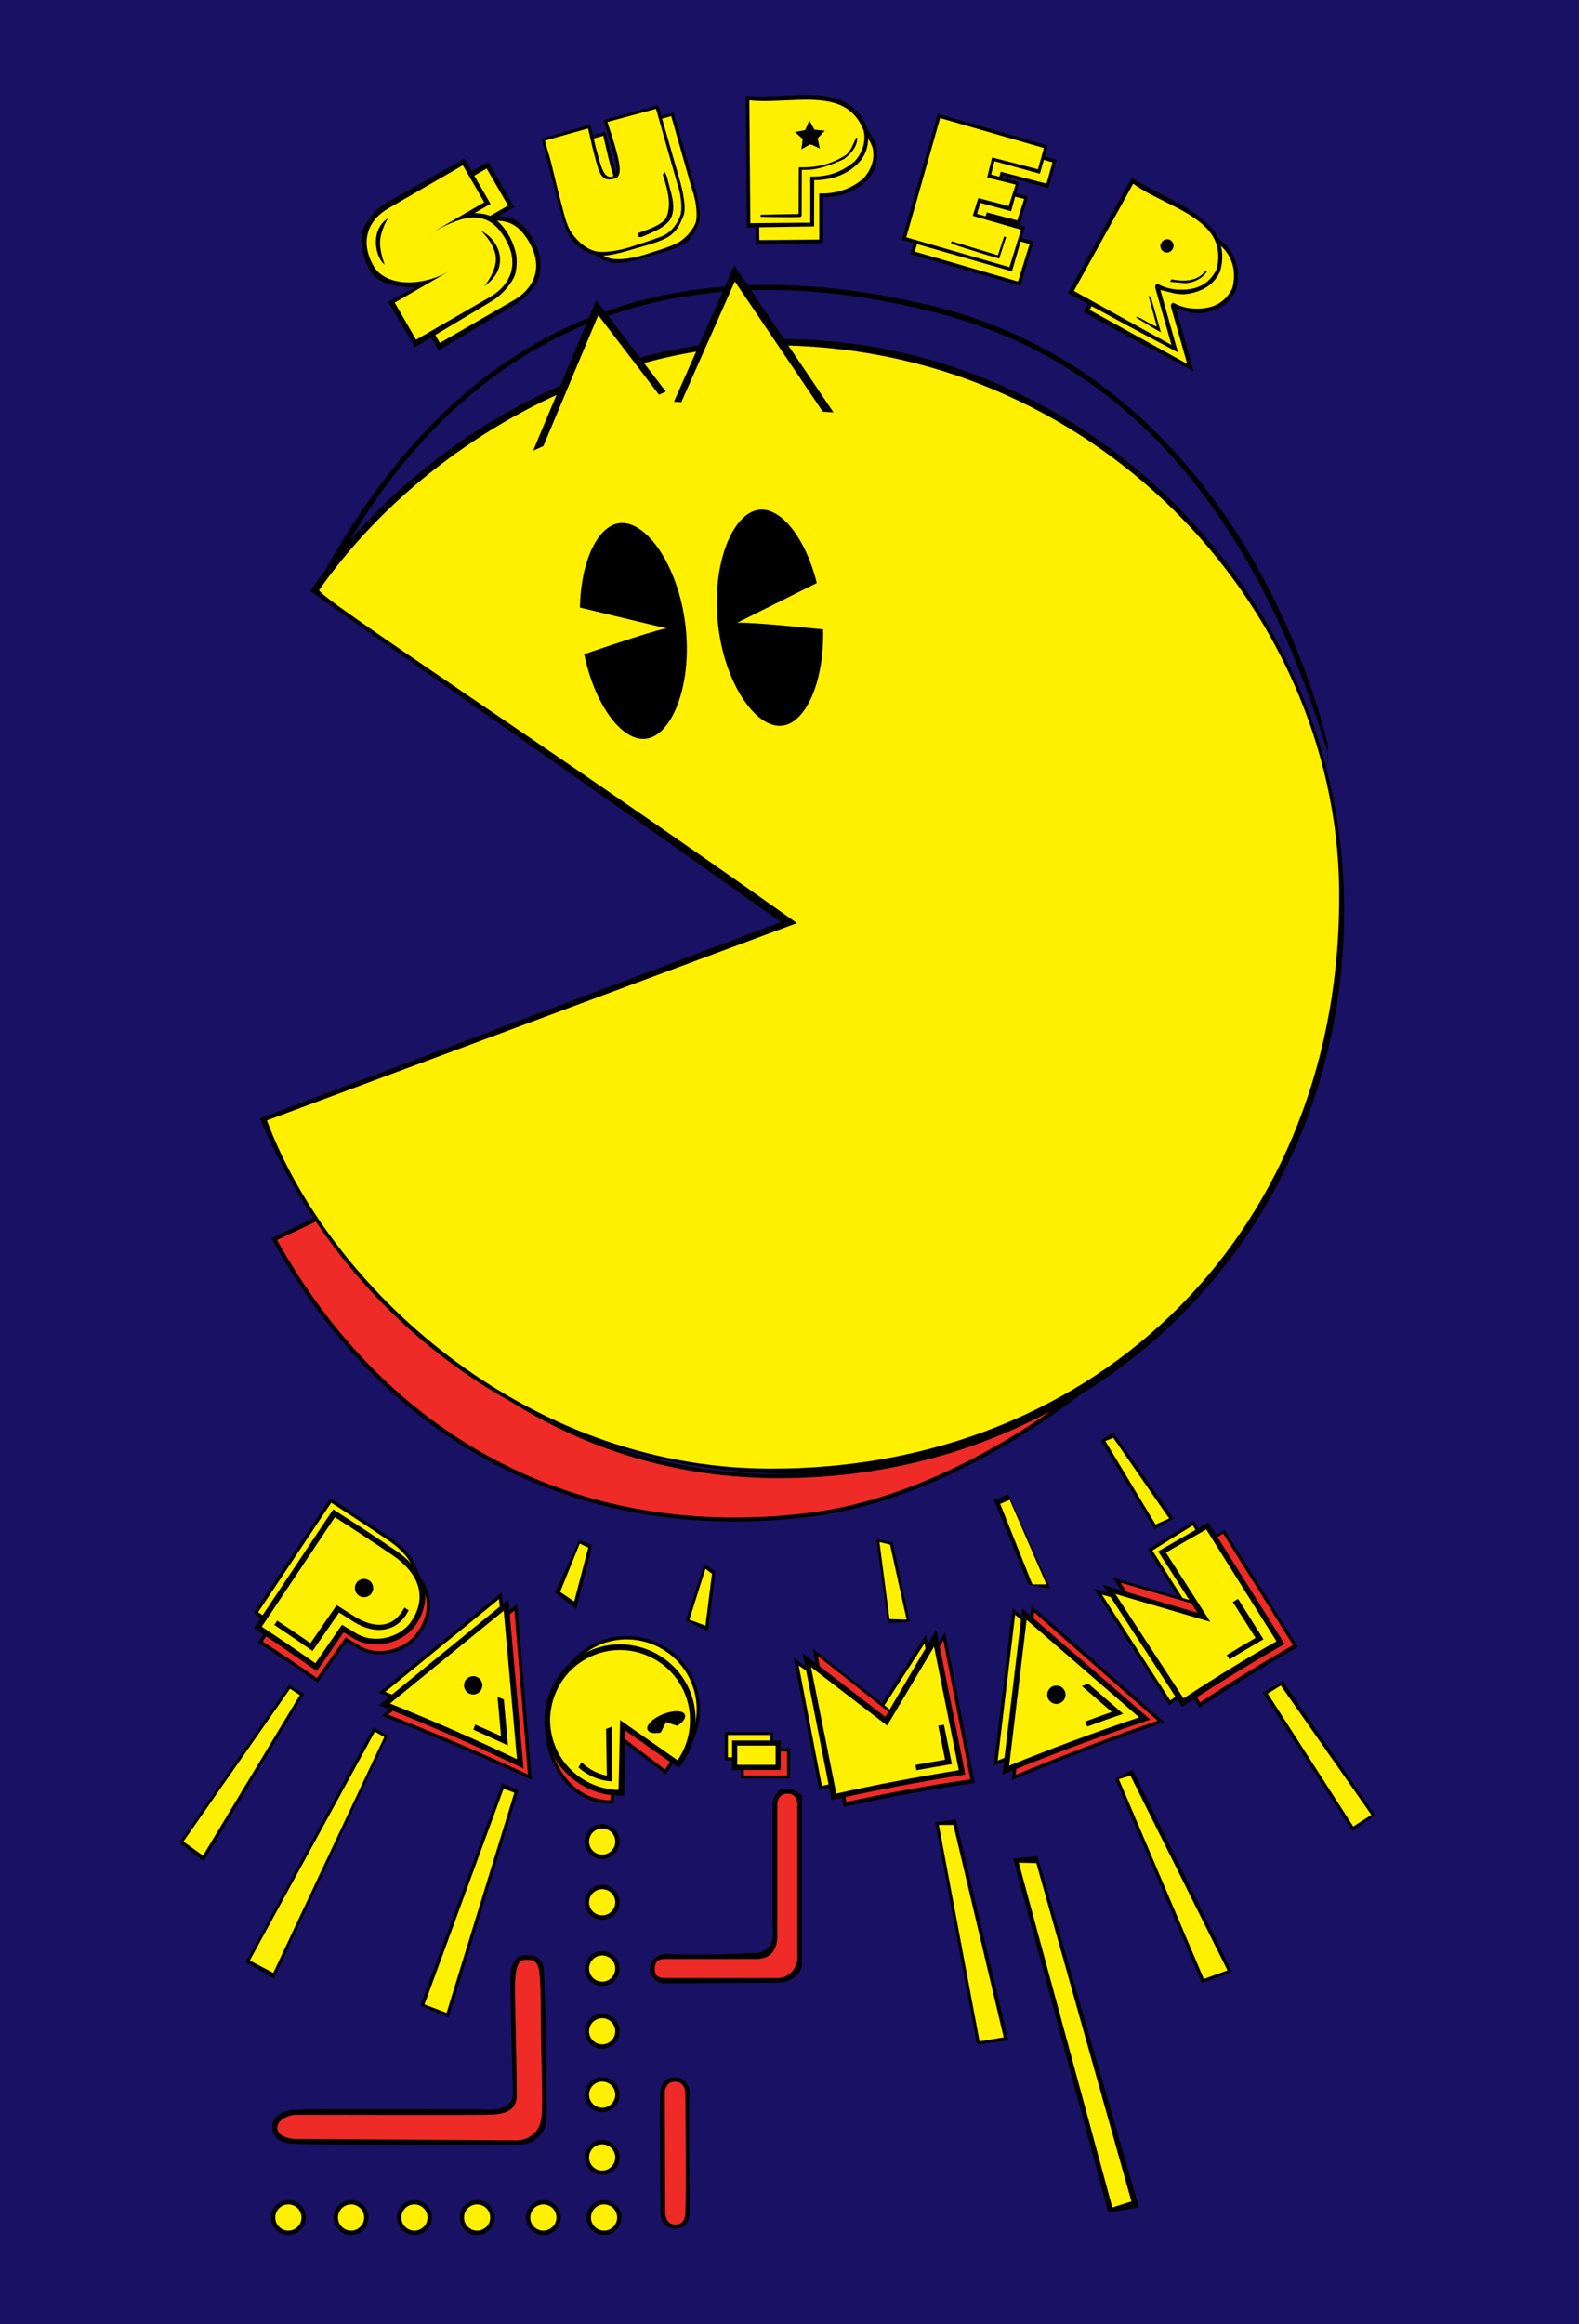 <?xml version="1.0" encoding="UTF-8" standalone="no"?>
<!-- Created with Inkscape (http://www.inkscape.org/) -->

<svg
   width="138.449mm"
   height="203.641mm"
   viewBox="0 0 138.449 203.641"
   version="1.1"
   id="svg31826"
   inkscape:version="1.1.1 (3bf5ae0d25, 2021-09-20)"
   sodipodi:docname="super-pacman-side-art-right-svg.svg"
   xmlns:inkscape="http://www.inkscape.org/namespaces/inkscape"
   xmlns:sodipodi="http://sodipodi.sourceforge.net/DTD/sodipodi-0.dtd"
   xmlns="http://www.w3.org/2000/svg"
   xmlns:svg="http://www.w3.org/2000/svg">
  <sodipodi:namedview
     id="namedview31828"
     pagecolor="#ffffff"
     bordercolor="#666666"
     borderopacity="1.0"
     inkscape:pageshadow="2"
     inkscape:pageopacity="0.0"
     inkscape:pagecheckerboard="0"
     inkscape:document-units="mm"
     showgrid="false"
     fit-margin-top="0"
     fit-margin-left="0"
     fit-margin-right="0"
     fit-margin-bottom="0"
     inkscape:zoom="1.4467453"
     inkscape:cx="207.70761"
     inkscape:cy="387.42134"
     inkscape:window-width="1920"
     inkscape:window-height="1001"
     inkscape:window-x="-9"
     inkscape:window-y="-9"
     inkscape:window-maximized="1"
     inkscape:current-layer="layer1" />
  <defs
     id="defs31823" />
  <g
     inkscape:label="Layer 1"
     inkscape:groupmode="layer"
     id="layer1"
     transform="translate(-40.139,-34.975)">
    <rect
       style="fill:#191163;fill-opacity:1;stroke-width:0.573;stroke-linejoin:round"
       id="rect28017"
       width="138.449"
       height="203.641"
       x="40.139"
       y="34.975" />
    <path
       style="fill:#ee2b26;fill-opacity:1;fill-rule:evenodd;stroke:none;stroke-width:0.353"
       d="m 68.833,141.344 -4.645,2.205 c 9.489,17.165 26.2,26.702 46.861,24.165 8.376,-1.028 17.078,-5.471 24.565,-11.337 -7.82,5.169 -17.106,7.942 -27.182,7.942 -17.351,0 -30.755,-9.467 -39.599,-22.975"
       id="path32784" />
    <path
       style="fill:none;fill-opacity:1;fill-rule:evenodd;stroke:#000000;stroke-width:0.353;stroke-opacity:1"
       d="m 68.833,141.344 -4.645,2.205 c 9.489,17.165 26.2,26.702 46.861,24.165 8.376,-1.028 17.078,-5.471 24.565,-11.337 -7.82,5.169 -17.106,7.942 -27.182,7.942 -17.351,0 -30.755,-9.467 -39.599,-22.975"
       id="path60002" />
    <path
       style="fill:#000000;fill-opacity:1;fill-rule:evenodd;stroke:none;stroke-width:0.353"
       d="m 156.41,102.627 0.176,-1.587 C 149.796,78.55 137.861,66.404 122.367,62.41 91.235,54.385 76.242,71.847 69.274,85.076 l -0.558,-0.265 c 10.583,-18.814 26.799,-29.257 52.857,-23.107 28.399,6.703 35.013,38.673 35.013,38.673 l -0.176,2.249"
       id="path32782" />
    <path
       style="fill:#000000;fill-opacity:1;fill-rule:evenodd;stroke:none;stroke-width:0.353"
       d="m 117.048,48.484 c -0.003,-0.31 -0.044,-0.616 -0.124,-0.919 -0.475,-1.105 -1.215,-1.871 -2.221,-2.297 -0.787,-0.333 -1.844,-0.496 -3.172,-0.485 -0.404,0.004 -1.018,0.028 -1.845,0.072 -0.827,0.043 -1.441,0.068 -1.845,0.07 -0.575,0.004 -1.083,-0.014 -1.527,-0.054 l 0.098,11.52 5.891,-0.094 0.012,-4.05 c 1.57,-0.014 2.835,-0.489 3.798,-1.428 0.631,-0.619 0.944,-1.397 0.936,-2.336 z m -5.009,0.616 c -0.407,-0.028 -0.637,-0.157 -0.693,-0.39 -0.008,-0.055 -0.012,-0.105 -0.014,-0.152 -0.001,-0.241 0.114,-0.429 0.347,-0.564 0.054,-0.023 0.116,-0.036 0.186,-0.037 0.149,0 0.287,0.043 0.416,0.131 0.13,0.088 0.203,0.207 0.219,0.354 0.003,0.335 -0.15,0.554 -0.462,0.657"
       id="path32790" />
    <path
       style="fill:#fff000;fill-opacity:1;fill-rule:evenodd;stroke:none;stroke-width:0.353"
       d="m 116.717,48.488 c -0.003,-0.201 -0.028,-0.4 -0.074,-0.593 -0.405,-1.068 -1.09,-1.811 -2.056,-2.23 -0.747,-0.32 -1.768,-0.474 -3.063,-0.463 -0.38,0.003 -0.954,0.022 -1.721,0.058 -0.768,0.036 -1.338,0.057 -1.71,0.059 -0.558,0.004 -1.047,-0.021 -1.466,-0.076 l 0.091,10.769 5.252,-0.045 0.001,-4.04 c 1.51,0.05 2.813,-0.4 3.904,-1.348 0.568,-0.657 0.849,-1.355 0.843,-2.092 z m -4.678,0.612 c -0.407,-0.028 -0.637,-0.157 -0.693,-0.39 -0.008,-0.055 -0.012,-0.105 -0.014,-0.152 -0.001,-0.241 0.114,-0.429 0.347,-0.564 0.054,-0.023 0.116,-0.036 0.186,-0.037 0.149,0 0.287,0.043 0.416,0.131 0.13,0.088 0.203,0.207 0.219,0.354 0.003,0.335 -0.15,0.554 -0.462,0.657"
       id="path32792" />
    <path
       style="fill:#211e1e;fill-opacity:1;fill-rule:evenodd;stroke:none;stroke-width:0.353"
       d="m 112.335,48.057 c -0.138,-0.095 -0.287,-0.142 -0.446,-0.141 -0.074,0 -0.142,0.014 -0.198,0.039 -0.249,0.145 -0.373,0.346 -0.372,0.604 0.001,0.051 0.006,0.105 0.014,0.163 0.061,0.249 0.309,0.389 0.743,0.418 0.333,-0.11 0.499,-0.346 0.496,-0.703 -0.018,-0.158 -0.098,-0.285 -0.236,-0.379 z m -0.305,0.96 c -0.35,-0.023 -0.55,-0.136 -0.598,-0.338 -0.008,-0.047 -0.011,-0.09 -0.011,-0.131 -0.003,-0.208 0.098,-0.369 0.299,-0.486 0.045,-0.019 0.099,-0.03 0.161,-0.032 0.128,0 0.247,0.037 0.36,0.113 0.11,0.077 0.174,0.179 0.189,0.306 0.003,0.289 -0.131,0.478 -0.4,0.568"
       id="path32794" />
    <path
       style="fill:#000000;fill-opacity:1;fill-rule:evenodd;stroke:none;stroke-width:0.353"
       d="m 116.264,47.001 c -0.003,-0.31 -0.044,-0.616 -0.124,-0.918 -0.474,-1.105 -1.215,-1.871 -2.22,-2.297 -0.788,-0.335 -1.845,-0.496 -3.172,-0.485 -0.404,0.003 -1.02,0.026 -1.845,0.07 -0.827,0.044 -1.443,0.068 -1.845,0.07 -0.576,0.006 -1.085,-0.012 -1.527,-0.054 l 0.097,11.52 5.892,-0.094 0.012,-4.05 c 1.568,-0.012 2.835,-0.489 3.798,-1.428 0.631,-0.619 0.943,-1.397 0.934,-2.336 z m -5.009,0.616 c -0.405,-0.026 -0.637,-0.157 -0.693,-0.39 -0.008,-0.054 -0.012,-0.105 -0.012,-0.152 -0.003,-0.241 0.113,-0.429 0.346,-0.564 0.054,-0.023 0.116,-0.036 0.186,-0.036 0.149,-0.001 0.288,0.041 0.418,0.131 0.128,0.088 0.203,0.205 0.219,0.353 0.003,0.335 -0.152,0.554 -0.463,0.657"
       id="path32796" />
    <path
       style="fill:#fff000;fill-opacity:1;fill-rule:evenodd;stroke:none;stroke-width:0.353"
       d="m 115.933,47.007 c -10e-4,-0.203 -0.026,-0.4 -0.074,-0.594 -0.405,-1.067 -1.09,-1.811 -2.055,-2.23 -0.748,-0.32 -1.768,-0.474 -3.065,-0.463 -0.379,0.003 -0.954,0.023 -1.721,0.059 -0.768,0.036 -1.337,0.055 -1.709,0.058 -0.559,0.004 -1.047,-0.021 -1.468,-0.076 l 0.091,10.769 5.252,-0.044 10e-4,-4.04 c 1.512,0.05 2.813,-0.401 3.905,-1.349 0.568,-0.656 0.847,-1.353 0.842,-2.09 z m -4.678,0.61 c -0.405,-0.026 -0.637,-0.157 -0.693,-0.39 -0.008,-0.054 -0.012,-0.105 -0.012,-0.152 -0.003,-0.241 0.113,-0.429 0.346,-0.564 0.054,-0.023 0.116,-0.036 0.186,-0.036 0.149,-0.001 0.288,0.041 0.418,0.131 0.128,0.088 0.203,0.205 0.219,0.353 0.003,0.335 -0.152,0.554 -0.463,0.657"
       id="path32798" />
    <path
       style="fill:#211e1e;fill-opacity:1;fill-rule:evenodd;stroke:none;stroke-width:0.353"
       d="m 111.551,46.574 c -0.138,-0.095 -0.287,-0.141 -0.445,-0.141 -0.076,0.001 -0.142,0.014 -0.2,0.04 -0.249,0.143 -0.373,0.345 -0.371,0.602 0,0.051 0.004,0.105 0.014,0.163 0.061,0.249 0.307,0.39 0.743,0.419 0.333,-0.112 0.497,-0.346 0.495,-0.704 -0.018,-0.158 -0.097,-0.284 -0.236,-0.379"
       id="path32800" />
    <path
       style="fill:#211e1e;fill-opacity:1;fill-rule:evenodd;stroke:none;stroke-width:0.353"
       d="m 111.248,47.534 c -0.351,-0.023 -0.55,-0.136 -0.599,-0.336 -0.007,-0.047 -0.011,-0.091 -0.011,-0.131 -0.001,-0.209 0.098,-0.371 0.299,-0.486 0.047,-0.021 0.101,-0.032 0.161,-0.032 0.128,-0.001 0.248,0.036 0.36,0.113 0.112,0.076 0.175,0.178 0.19,0.305 0.001,0.289 -0.131,0.478 -0.4,0.568"
       id="path32802" />
    <path
       style="fill:#000000;fill-opacity:1;fill-rule:evenodd;stroke:none;stroke-width:0.353"
       d="m 115.202,47.038 c -0.116,0.265 -0.233,0.529 -0.354,0.794 -0.153,0.295 -0.329,0.533 -0.529,0.714 -1.102,0.715 -2.31,1.078 -3.619,1.089 -0.179,0.001 -0.353,0.004 -0.524,0.006 l -0.012,4.082 -3.332,0.066 0.001,0.183 c 1.545,0.032 2.709,0.037 3.493,0.015 l 0.103,-0.106 0.012,-4.022 c 0.154,-10e-4 0.313,-0.003 0.475,-0.004 0.825,-0.007 1.907,-0.324 3.245,-0.949 0.783,-0.615 1.163,-1.236 1.142,-1.867 l -0.103,10e-4"
       id="path32804" />
    <path
       style="fill:#000000;fill-opacity:1;fill-rule:evenodd;stroke:none;stroke-width:0.353"
       d="m 132.066,51.456 0.71,-2.472 -9.648,-2.766 -3.161,11.02 9.649,2.767 1.138,-3.893 -4.196,-1.14 0.282,-0.965 2.704,0.73 0.708,-2.554 -2.458,-0.66 0.285,-1.171 3.987,1.102"
       id="path32806" />
    <path
       style="fill:#fff000;fill-opacity:1;fill-rule:evenodd;stroke:none;stroke-width:0.353"
       d="m 127.439,51.788 2.503,0.62 -0.608,1.878 -2.669,-0.7 -0.484,1.557 4.235,1.22 -1.018,3.278 -9.048,-2.617 2.972,-10.443 9.098,2.621 -0.52,1.864 -4.02,-1.04 -0.441,1.761"
       id="path32808" />
    <path
       style="fill:#000000;fill-opacity:1;fill-rule:evenodd;stroke:none;stroke-width:0.353"
       d="m 131.316,50.2 0.71,-2.472 -9.648,-2.767 -3.16,11.022 9.648,2.767 1.138,-3.893 -4.196,-1.14 0.282,-0.965 2.704,0.73 0.708,-2.554 -2.458,-0.66 0.285,-1.171 3.987,1.102"
       id="path32810" />
    <path
       style="fill:#fff000;fill-opacity:1;fill-rule:evenodd;stroke:none;stroke-width:0.353"
       d="m 126.689,50.532 2.503,0.62 -0.608,1.878 -2.669,-0.7 -0.484,1.556 4.235,1.221 -1.018,3.277 -9.048,-2.616 2.972,-10.444 9.098,2.621 -0.52,1.864 -4.02,-1.039 -0.441,1.761"
       id="path32812" />
    <path
       style="fill:#000000;fill-opacity:1;fill-rule:evenodd;stroke:none;stroke-width:0.353"
       d="m 123.521,56.322 c 2.004,0.659 3.201,1.018 4.229,1.312 l 0.604,-1.874 -0.176,-0.062 -0.542,1.645 -4.051,-1.225 -0.063,0.204"
       id="path32814" />
    <path
       style="fill:#000000;fill-opacity:1;fill-rule:evenodd;stroke:none;stroke-width:0.353"
       d="m 143.257,62.041 c 0.389,0.101 0.779,0.197 1.17,0.289 0.455,0.092 0.857,0.11 1.206,0.055 1.299,-0.203 2.212,-0.776 2.734,-1.718 0.052,-0.097 0.099,-0.189 0.142,-0.281 0.39,-1.461 0.131,-2.73 -0.779,-3.81 -0.635,-0.759 -1.76,-1.559 -3.371,-2.398 -2.051,-1.054 -3.254,-1.712 -3.606,-1.969 l -5.589,10.098 c 1.302,0.739 2.912,1.621 4.829,2.644 1.6,0.859 3.201,1.713 4.807,2.565 l -1.542,-5.475"
       id="path32816" />
    <path
       style="fill:#fff000;fill-opacity:1;fill-rule:evenodd;stroke:none;stroke-width:0.353"
       d="m 145.484,62.005 c -0.916,0.068 -1.735,-0.097 -2.454,-0.495 -0.083,-0.011 -0.146,0.03 -0.187,0.121 -0.037,0.068 -0.05,0.136 -0.037,0.207 l 1.428,5.022 -8.558,-4.736 5.199,-9.394 c 0.333,0.247 0.744,0.504 1.232,0.774 0.32,0.178 0.823,0.435 1.512,0.777 0.689,0.342 1.199,0.604 1.531,0.787 1.202,0.666 2.048,1.338 2.54,2.017 0.633,0.89 0.801,1.932 0.506,3.124 -0.536,1.111 -1.44,1.71 -2.711,1.796"
       id="path32818" />
    <path
       style="fill:#000000;fill-opacity:1;fill-rule:evenodd;stroke:none;stroke-width:0.353"
       d="m 141.882,60.383 c 0.387,0.099 0.777,0.196 1.17,0.289 0.453,0.092 0.856,0.11 1.206,0.055 1.299,-0.203 2.21,-0.776 2.733,-1.72 0.052,-0.095 0.101,-0.189 0.142,-0.28 0.391,-1.461 0.131,-2.73 -0.779,-3.81 -0.635,-0.759 -1.758,-1.559 -3.369,-2.398 -2.051,-1.054 -3.254,-1.712 -3.608,-1.969 l -5.588,10.098 c 1.302,0.739 2.912,1.619 4.827,2.644 1.6,0.857 3.203,1.713 4.807,2.563 l -1.541,-5.474"
       id="path32820" />
    <path
       style="fill:#fff000;fill-opacity:1;fill-rule:evenodd;stroke:none;stroke-width:0.353"
       d="m 144.107,60.346 c -0.916,0.069 -1.734,-0.095 -2.454,-0.495 -0.083,-0.01 -0.145,0.032 -0.187,0.123 -0.037,0.068 -0.05,0.136 -0.037,0.205 l 1.429,5.023 -8.558,-4.736 5.199,-9.394 c 0.333,0.245 0.744,0.504 1.232,0.774 0.32,0.176 0.823,0.435 1.512,0.777 0.688,0.34 1.199,0.604 1.531,0.787 1.2,0.664 2.046,1.337 2.54,2.017 0.633,0.89 0.801,1.932 0.504,3.123 -0.536,1.112 -1.439,1.712 -2.711,1.796"
       id="path32822" />
    <path
       style="fill:#000000;fill-opacity:1;fill-rule:evenodd;stroke:none;stroke-width:0.353"
       d="m 141.051,61.009 -0.211,-0.119 0.736,2.706 c -0.208,-0.07 -0.502,-0.215 -0.878,-0.431 -0.376,-0.218 -0.667,-0.365 -0.872,-0.444 l -0.051,0.092 c 0.936,0.582 1.654,1.006 2.152,1.273 l -0.876,-3.079"
       id="path32824" />
    <path
       style="fill:#000000;fill-opacity:1;fill-rule:evenodd;stroke:none;stroke-width:0.353"
       d="m 145.835,58.69 c -0.55,0.787 -1.546,1.039 -2.986,0.757 l -0.124,0.223 1.142,0.101 c 0.398,0.033 0.797,-0.045 1.196,-0.237 0.398,-0.192 0.7,-0.448 0.904,-0.77 l -0.132,-0.073"
       id="path32826" />
    <path
       style="fill:#000000;fill-opacity:1;fill-rule:evenodd;stroke:none;stroke-width:0.353"
       d="m 142.713,55.99 c -0.061,-0.034 -0.13,-0.054 -0.205,-0.061 -0.296,0.006 -0.506,0.176 -0.628,0.511 -0.007,0.284 0.092,0.481 0.296,0.594 0.142,0.079 0.288,0.095 0.438,0.048 0.15,-0.047 0.267,-0.146 0.351,-0.296 0.029,-0.055 0.051,-0.11 0.065,-0.165 0.047,-0.278 -0.058,-0.489 -0.317,-0.631"
       id="path32828" />
    <path
       style="fill:#000000;fill-opacity:1;fill-rule:evenodd;stroke:none;stroke-width:0.353"
       d="m 74.307,169.674 c 0.048,0.032 0.099,0.066 0.15,0.101 1.244,0.86 2.017,1.845 2.308,2.887 0.295,1.058 0.094,2.161 -0.619,3.234 l 0.001,0.001 c -0.019,0.028 -0.039,0.058 -0.061,0.09 l -10e-4,0.003 c -0.146,0.209 -0.318,0.402 -0.513,0.576 -0.193,0.171 -0.408,0.324 -0.639,0.458 -1.18,0.678 -2.791,0.806 -4.029,0.054 l -1.02,-0.619 -2.175,3.149 -0.165,0.24 -0.241,-0.168 -0.003,-0.001 c -0.196,-0.139 -0.422,-0.296 -0.674,-0.471 -0.197,-0.138 -0.418,-0.289 -0.67,-0.464 -1.171,-0.808 -2.286,-1.56 -3.346,-2.26 l -0.243,-0.161 0.161,-0.243 6.405,-9.591 0.16,-0.238 0.241,0.157 c 0.186,0.119 0.412,0.262 0.671,0.429 0.19,0.123 0.418,0.269 0.679,0.438 1.169,0.758 2.377,1.559 3.62,2.402"
       id="path32830" />
    <path
       style="fill:#000000;fill-opacity:1;fill-rule:evenodd;stroke:none;stroke-width:0.353"
       d="m 94.984,185.184 -0.123,5.598 -0.005,0.289 -0.291,-0.006 h -0.003 c -0.353,-0.008 -0.697,-0.044 -1.029,-0.106 -0.331,-0.062 -0.65,-0.152 -0.955,-0.266 -1.564,-0.586 -2.752,-1.829 -3.442,-3.536 -0.663,-1.64 -0.595,-3.4 0.048,-4.914 0.642,-1.514 1.86,-2.785 3.5,-3.448 h 0.003 c 1.64,-0.663 3.4,-0.595 4.914,0.047 1.513,0.644 2.784,1.862 3.446,3.502 v 0.001 h 0.001 c 0.404,1 0.542,2.079 0.426,3.132 -0.019,0.171 -0.045,0.342 -0.077,0.51 -0.167,0.87 -0.511,1.707 -1.028,2.449 l -0.163,0.234 -0.237,-0.158 -4.986,-3.328"
       id="path32832" />
    <path
       style="fill:#000000;fill-opacity:1;fill-rule:evenodd;stroke:none;stroke-width:0.353"
       d="m 84.183,175.064 1.162,12.999 0.045,0.506 -0.46,-0.218 -0.004,-0.003 c -0.515,-0.244 -1.047,-0.493 -1.596,-0.748 -0.586,-0.271 -1.115,-0.514 -1.585,-0.728 -2.695,-1.221 -5.355,-2.351 -7.933,-3.389 l -0.456,-0.183 0.382,-0.31 9.971,-8.126 0.424,-0.346 0.05,0.546"
       id="path32834" />
    <path
       style="fill:#fff000;fill-opacity:1;fill-rule:evenodd;stroke:none;stroke-width:0.353"
       d="m 94.706,184.649 -0.135,6.125 c -2.424,-0.054 -4.25,-1.461 -5.165,-3.726 -1.265,-3.131 0.258,-6.718 3.389,-7.983 3.132,-1.265 6.718,0.256 7.984,3.389 0.77,1.91 0.529,4.126 -0.648,5.817 l -5.425,-3.621"
       id="path32836" />
    <path
       style="fill:#fdf000;fill-opacity:1;fill-rule:evenodd;stroke:none;stroke-width:0.353"
       d="m 83.894,175.088 1.162,12.999 c -3.814,-1.812 -7.561,-3.435 -11.133,-4.873 l 9.971,-8.126"
       id="path32838" />
    <path
       style="fill:#fdf000;fill-opacity:1;fill-rule:evenodd;stroke:none;stroke-width:0.353"
       d="m 74.146,169.917 c 2.53,1.677 3.128,3.839 1.702,5.905 -0.94,1.36 -3.203,1.973 -4.793,1.007 -0.445,-0.271 -0.808,-0.492 -1.254,-0.762 -0.776,1.124 -1.553,2.249 -2.329,3.373 -1.615,-1.133 -3.186,-2.201 -4.699,-3.2 2.135,-3.197 4.269,-6.394 6.405,-9.591 1.583,1.007 3.247,2.097 4.968,3.267"
       id="path32840" />
    <path
       style="fill:#000000;fill-opacity:1;fill-rule:evenodd;stroke:none;stroke-width:0.353"
       d="m 75.303,171.701 c 0.091,0.059 0.178,0.119 0.259,0.176 1.198,0.846 1.929,1.826 2.187,2.87 0.262,1.058 0.037,2.169 -0.681,3.266 -0.041,0.063 -0.083,0.125 -0.125,0.185 l -0.001,0.003 c -0.157,0.22 -0.34,0.424 -0.543,0.605 -0.203,0.182 -0.429,0.346 -0.67,0.489 -1.239,0.732 -2.904,0.905 -4.159,0.156 l -1.042,-0.622 -2.363,3.346 -0.167,0.234 -0.236,-0.164 -0.003,-0.001 h -0.001 c -0.201,-0.141 -0.427,-0.298 -0.682,-0.473 -0.338,-0.233 -0.562,-0.387 -0.675,-0.464 -1.147,-0.783 -2.277,-1.537 -3.386,-2.26 l -0.248,-0.163 0.168,-0.245 6.936,-10.129 0.16,-0.232 0.237,0.152 0.001,0.001 c 0.186,0.116 0.412,0.259 0.678,0.427 0.328,0.207 0.565,0.358 0.689,0.437 1.178,0.752 2.402,1.554 3.667,2.405"
       id="path32842" />
    <path
       style="fill:#000000;fill-opacity:1;fill-rule:evenodd;stroke:none;stroke-width:0.353"
       d="m 94.567,187.427 -0.626,5.329 -0.032,0.265 -0.263,-0.005 c -0.007,-0.001 -0.025,-0.001 -0.084,-0.004 -0.35,-0.012 -0.683,-0.057 -1.003,-0.127 -0.324,-0.073 -0.63,-0.171 -0.916,-0.295 -1.469,-0.633 -2.541,-1.92 -3.198,-3.58 -0.012,-0.03 -0.023,-0.057 -0.032,-0.081 -0.172,-0.452 -0.291,-0.912 -0.357,-1.375 -0.066,-0.459 -0.08,-0.919 -0.045,-1.371 0.176,-2.305 1.625,-4.406 3.932,-5.339 0.028,-0.011 0.054,-0.021 0.079,-0.03 h 0.001 c 1.592,-0.622 3.267,-0.601 4.709,-0.032 1.447,0.572 2.655,1.696 3.309,3.282 0.011,0.025 0.021,0.051 0.032,0.079 0.012,0.03 0.023,0.058 0.032,0.083 0.105,0.284 0.176,0.575 0.216,0.871 0.04,0.291 0.05,0.587 0.033,0.887 -0.081,1.479 -0.812,2.982 -1.665,4.2 l -0.174,0.248 -0.241,-0.183 -3.706,-2.821"
       id="path32844" />
    <path
       style="fill:#000000;fill-opacity:1;fill-rule:evenodd;stroke:none;stroke-width:0.353"
       d="m 85.531,176.07 1.191,14.362 0.041,0.499 -0.455,-0.211 c -0.006,-0.003 -0.003,-0.003 0,-0.001 -0.001,0 -0.003,-0.001 -0.004,-0.001 -0.641,-0.298 -1.225,-0.566 -1.754,-0.808 -0.551,-0.249 -1.134,-0.511 -1.745,-0.781 -2.981,-1.32 -5.905,-2.534 -8.727,-3.639 l -0.46,-0.181 0.382,-0.314 11.057,-9.124 0.429,-0.354 0.045,0.554"
       id="path32846" />
    <path
       style="fill:#ee2b26;fill-opacity:1;fill-rule:evenodd;stroke:none;stroke-width:0.353"
       d="m 94.338,186.887 -0.685,5.836 c -2.387,-0.055 -4.051,-1.581 -4.939,-3.821 -1.228,-3.099 0.247,-6.54 3.336,-7.789 3.09,-1.247 6.522,0.039 7.75,3.136 0.748,1.889 -0.183,4.097 -1.352,5.767 l -4.111,-3.13"
       id="path32848" />
    <path
       style="fill:#ee2b26;fill-opacity:1;fill-rule:evenodd;stroke:none;stroke-width:0.353"
       d="m 85.242,176.094 1.189,14.361 c -4.195,-1.951 -8.316,-3.697 -12.247,-5.238 l 11.057,-9.123"
       id="path32850" />
    <path
       style="fill:#ee2b26;fill-opacity:1;fill-rule:evenodd;stroke:none;stroke-width:0.353"
       d="m 75.141,171.941 c 2.562,1.677 3.107,3.908 1.565,6.09 -1.016,1.437 -3.375,2.133 -4.987,1.171 -0.452,-0.27 -0.82,-0.489 -1.272,-0.759 -0.839,1.188 -1.68,2.377 -2.519,3.565 -1.632,-1.136 -3.222,-2.205 -4.753,-3.204 2.311,-3.376 4.623,-6.751 6.936,-10.127 1.605,1.005 3.288,2.095 5.03,3.265"
       id="path32852" />
    <path
       style="fill:#ee2b26;fill-opacity:1;fill-rule:evenodd;stroke:none;stroke-width:0.353"
       d="m 138.415,173.719 8.303,2.417 -2.839,-4.689 c 0.695,-0.408 2.501,-1.441 3.532,-2.027 l 6.121,9.766 c -2.489,1.425 -5.246,3.105 -8.136,5.009 l -6.981,-10.476"
       id="path32854" />
    <path
       style="fill:#000000;fill-opacity:1;fill-rule:evenodd;stroke:none;stroke-width:0.353"
       d="m 84.802,176.067 1.163,12.999 0.077,0.87 -0.788,-0.375 -0.006,-0.003 c -0.502,-0.238 -1.034,-0.488 -1.593,-0.747 -0.63,-0.292 -1.159,-0.535 -1.585,-0.728 -2.683,-1.217 -5.34,-2.345 -7.924,-3.384 l -0.781,-0.314 0.653,-0.533 9.971,-8.126 0.728,-0.593 0.084,0.934"
       id="path32856" />
    <path
       style="fill:#000000;fill-opacity:1;fill-rule:evenodd;stroke:none;stroke-width:0.353"
       d="m 94.987,186.627 -0.114,5.197 -0.011,0.497 -0.496,-0.011 h -10e-4 l -0.003,0.001 c -0.364,-0.008 -0.726,-0.047 -1.083,-0.116 -0.362,-0.069 -0.71,-0.165 -1.04,-0.287 -1.727,-0.634 -3.165,-1.973 -3.878,-3.739 -0.685,-1.694 -0.615,-3.51 0.048,-5.074 0.664,-1.563 1.922,-2.875 3.615,-3.558 h 0.001 l 0.001,-0.001 c 1.692,-0.683 3.508,-0.615 5.073,0.05 1.563,0.663 2.875,1.921 3.559,3.615 v 0.001 h 0.001 c 0.416,1.032 0.558,2.147 0.438,3.233 -0.019,0.176 -0.045,0.351 -0.08,0.525 -0.171,0.898 -0.528,1.764 -1.062,2.53 l -0.284,0.408 -0.408,-0.285 -4.276,-2.986"
       id="path32858" />
    <path
       style="fill:#000000;fill-opacity:1;fill-rule:evenodd;stroke:none;stroke-width:0.353"
       d="m 74.748,170.771 c 0.098,0.066 0.147,0.099 0.147,0.099 1.286,0.887 2.086,1.913 2.391,3.001 0.313,1.119 0.101,2.279 -0.645,3.405 v 0.003 c -0.028,0.041 -0.048,0.073 -0.062,0.092 l -10e-4,0.003 c -0.156,0.223 -0.339,0.429 -0.546,0.612 -0.201,0.181 -0.427,0.342 -0.674,0.482 -1.239,0.712 -2.932,0.846 -4.24,0.052 l -0.852,-0.518 -2.063,2.989 -0.285,0.412 -0.412,-0.289 -0.003,-10e-4 c -0.165,-0.117 -0.4,-0.281 -0.674,-0.471 -0.172,-0.12 -0.398,-0.276 -0.67,-0.463 -1.189,-0.82 -2.303,-1.572 -3.34,-2.259 l -0.418,-0.276 0.277,-0.416 6.405,-9.591 0.273,-0.408 0.412,0.267 h 0.001 c 0.153,0.097 0.379,0.241 0.671,0.429 0.164,0.106 0.387,0.249 0.681,0.44 1.167,0.757 2.377,1.559 3.626,2.406"
       id="path32860" />
    <path
       style="fill:#fff000;fill-opacity:1;fill-rule:evenodd;stroke:none;stroke-width:0.353"
       d="m 94.509,185.687 -0.135,6.125 c -2.424,-0.054 -4.636,-1.563 -5.551,-3.828 -1.265,-3.132 0.256,-6.718 3.389,-7.984 3.131,-1.265 6.718,0.258 7.983,3.39 0.772,1.91 0.531,4.126 -0.646,5.815 l -5.039,-3.518"
       id="path32862" />
    <path
       style="fill:#fdf000;fill-opacity:1;fill-rule:evenodd;stroke:none;stroke-width:0.353"
       d="m 74.468,171.183 c 2.53,1.677 3.127,3.839 1.7,5.904 -0.938,1.361 -3.201,1.975 -4.791,1.009 -0.446,-0.271 -0.809,-0.492 -1.254,-0.762 -0.777,1.124 -1.553,2.249 -2.33,3.373 -1.615,-1.133 -3.186,-2.201 -4.699,-3.2 2.135,-3.197 4.271,-6.394 6.405,-9.591 1.585,1.007 3.247,2.097 4.969,3.267"
       id="path32864" />
    <path
       style="fill:#fdf000;fill-opacity:1;fill-rule:evenodd;stroke:none;stroke-width:0.353"
       d="m 84.306,176.111 1.162,12.999 c -3.813,-1.812 -7.561,-3.437 -11.133,-4.873 l 9.971,-8.126"
       id="path32866" />
    <path
       style="fill:#fac53d;fill-opacity:1;fill-rule:evenodd;stroke:none;stroke-width:0.353"
       d="m 137.956,174.707 5.979,9.143 c 2.893,-1.902 5.651,-3.582 8.144,-5.004 l -6.153,-9.794 c -1.032,0.586 -2.84,1.618 -3.536,2.024 l 3.889,6.066 -8.323,-2.436"
       id="path32868" />
    <path
       style="fill:#000000;fill-opacity:1;fill-rule:evenodd;stroke:none;stroke-width:0.353"
       d="m 72.637,173.564 c 0.307,0.318 0.298,0.83 -0.021,1.137 -0.318,0.309 -0.83,0.299 -1.137,-0.019 -0.307,-0.318 -0.299,-0.83 0.019,-1.137 0.32,-0.309 0.83,-0.299 1.138,0.019"
       id="path32870" />
    <path
       style="fill:#000000;fill-opacity:1;fill-rule:evenodd;stroke:none;stroke-width:0.353"
       d="m 75.6,175.835 c -0.077,0.136 -0.161,0.271 -0.251,0.401 -0.87,1.293 -2.354,1.563 -4.39,0.205 -0.445,-0.27 -0.856,-0.553 -1.301,-0.823 -0.777,1.124 -1.523,2.205 -2.3,3.329 -0.999,-0.701 -1.961,-1.335 -2.909,-1.971 l -0.265,0.372 c 1.093,0.728 2.214,1.49 3.361,2.286 0.772,-1.118 1.554,-2.252 2.326,-3.369 0.446,0.27 0.857,0.554 1.302,0.824 1.9,1.18 3.631,0.774 4.499,-0.517 0.112,-0.163 0.214,-0.328 0.303,-0.496 l -0.376,-0.243"
       id="path32872" />
    <path
       style="fill:#000000;fill-opacity:1;fill-rule:evenodd;stroke:none;stroke-width:0.353"
       d="m 81.644,186.53 c 1.005,0.448 2.016,0.91 3.034,1.385 l -0.05,-0.547 -0.311,-3.48 -0.557,-0.244 0.309,3.452 c -0.737,-0.339 -1.531,-0.686 -2.261,-1.011 l -0.164,0.445"
       id="path32874" />
    <path
       style="fill:#000000;fill-opacity:1;fill-rule:evenodd;stroke:none;stroke-width:0.353"
       d="m 93.802,186.312 0.012,4.71 v 0.037 l -0.039,-0.001 c -0.149,-0.007 -0.298,-0.022 -0.445,-0.044 -0.147,-0.022 -0.295,-0.051 -0.437,-0.087 -0.739,-0.186 -1.43,-0.557 -2.013,-1.069 l -0.022,-0.019 0.015,-0.026 0.23,-0.396 0.023,-0.039 0.033,0.03 v 0.001 c 0.09,0.085 0.183,0.167 0.278,0.244 0.094,0.076 0.192,0.149 0.291,0.219 0.5,0.345 1.054,0.582 1.622,0.678 l -0.07,-4.056 v -0.023 l 0.023,-0.01 0.448,-0.183 0.05,-0.021 v 0.054"
       id="path32876" />
    <path
       style="fill:#211e1e;fill-opacity:1;fill-rule:evenodd;stroke:none;stroke-width:0.353"
       d="m 147.964,180.445 c 1.024,-0.626 2.02,-1.215 2.979,-1.768 l -2.23,-3.548 -0.458,0.285 1.991,3.141 c -0.82,0.475 -1.667,0.978 -2.536,1.506 l 0.252,0.384"
       id="path32878" />
    <path
       style="fill:#000000;fill-opacity:1;fill-rule:evenodd;stroke:none;stroke-width:0.353"
       d="m 82.054,181.961 c 0.376,0.234 0.491,0.733 0.255,1.108 -0.234,0.376 -0.732,0.491 -1.107,0.256 -0.376,-0.234 -0.491,-0.733 -0.256,-1.108 0.234,-0.376 0.732,-0.491 1.108,-0.256"
       id="path32880" />
    <path
       style="fill:#000000;fill-opacity:1;fill-rule:evenodd;stroke:none;stroke-width:0.353"
       d="m 105.358,188.181 h 4.057 v 2.628 h -4.319 v -2.628 h 0.262"
       id="path32882" />
    <path
       style="fill:#ee2b26;fill-opacity:1;fill-rule:evenodd;stroke:none;stroke-width:0.353"
       d="m 105.358,188.444 h 3.795 v 2.102 h -3.795 v -2.102"
       id="path32884" />
    <path
       style="fill:#000000;fill-opacity:1;fill-rule:evenodd;stroke:none;stroke-width:0.353"
       d="m 103.964,186.74 h 3.938 v 2.471 h -4.2 v -2.471 h 0.262"
       id="path32886" />
    <path
       style="fill:#fff000;fill-opacity:1;fill-rule:evenodd;stroke:none;stroke-width:0.353"
       d="m 103.964,187.002 h 3.677 v 1.947 h -3.677 v -1.947"
       id="path32888" />
    <path
       style="fill:#000000;fill-opacity:1;fill-rule:evenodd;stroke:none;stroke-width:0.353"
       d="m 104.782,187.478 h 3.812 v 2.58 h -4.261 v -2.58 h 0.449"
       id="path32890" />
    <path
       style="fill:#fff000;fill-opacity:1;fill-rule:evenodd;stroke:none;stroke-width:0.353"
       d="m 104.782,187.928 h 3.362 v 1.681 h -3.362 v -1.681"
       id="path32892" />
    <path
       style="fill:#000000;fill-opacity:1;fill-rule:evenodd;stroke:none;stroke-width:0.353"
       d="m 100.184,185.205 c -0.076,-0.187 -0.305,-0.284 -0.683,-0.289 -0.38,-0.005 -0.795,0.083 -1.242,0.263 -0.448,0.181 -0.803,0.404 -1.065,0.67 -0.263,0.265 -0.357,0.491 -0.281,0.678 0.117,0.287 0.504,0.373 1.163,0.258 l 0.462,-0.915 0.989,0.329 c 0.554,-0.375 0.773,-0.707 0.657,-0.994"
       id="path32894" />
    <path
       style="fill:#000000;fill-opacity:1;fill-rule:evenodd;stroke:none;stroke-width:0.353"
       d="m 144.562,168.392 c -0.774,0.477 -1.927,1.188 -2.726,1.685 -0.163,0.102 -0.316,0.197 -0.451,0.282 -0.101,0.062 -0.216,0.135 -0.353,0.222 l -0.001,0.001 -0.248,0.154 0.157,0.247 3.493,5.516 -8.344,-2.294 6.416,9.921 0.164,0.254 0.248,-0.176 c 2.063,-1.462 4.071,-2.811 5.966,-4.031 0.4,-0.256 0.761,-0.486 1.087,-0.692 0.387,-0.245 0.739,-0.466 1.057,-0.661 l 0.003,-0.001 c 0.001,0 0.001,0 0.001,0 l -0.001,-10e-4 0.005,-0.001 c -0.001,0 -0.004,0.001 -0.004,0.003 l 0.244,-0.153 -0.153,-0.247 -6.161,-9.933 -0.153,-0.245 -0.247,0.152"
       id="path32896" />
    <path
       style="fill:#fdf000;fill-opacity:1;fill-rule:evenodd;stroke:none;stroke-width:0.353"
       d="m 141.186,170.829 3.894,6.15 -8.318,-2.277 5.988,9.265 c 2.886,-2.045 5.639,-3.856 8.126,-5.395 l -6.161,-9.933 c -1.029,0.634 -2.835,1.75 -3.529,2.19"
       id="path32898" />
    <path
       style="fill:#000000;fill-opacity:1;fill-rule:evenodd;stroke:none;stroke-width:0.353"
       d="m 147.266,169.166 c -0.715,0.407 -1.852,1.057 -2.727,1.561 -0.069,0.04 -0.237,0.138 -0.452,0.262 -0.236,0.136 -0.353,0.204 -0.354,0.205 l -0.003,0.001 -0.254,0.149 0.153,0.252 2.453,4.051 -8.38,-2.427 7.452,11.136 0.058,0.087 0.092,0.141 0.01,0.012 0.241,-0.16 c 2.074,-1.367 4.083,-2.62 5.972,-3.746 0.321,-0.192 0.686,-0.405 1.089,-0.641 0.36,-0.211 0.714,-0.415 1.058,-0.612 l 0.003,-0.001 0.262,-0.149 -0.161,-0.258 -6.121,-9.766 -0.147,-0.237 -0.244,0.138"
       id="path32900" />
    <path
       style="fill:#000000;fill-opacity:1;fill-rule:evenodd;stroke:none;stroke-width:0.353"
       d="m 109.74,180.248 7.047,5.011 4.532,-7.028 2.148,10.986 0.057,0.291 -0.292,0.051 c -1.91,0.329 -3.759,0.67 -5.582,1.032 -1.786,0.354 -3.566,0.735 -5.38,1.152 l -0.295,0.068 -0.057,-0.296 -2.179,-11.265"
       id="path32902" />
    <path
       style="fill:#fff000;fill-opacity:1;fill-rule:evenodd;stroke:none;stroke-width:0.353"
       d="m 110.174,180.912 6.693,4.76 4.334,-6.7 1.982,10.299 c -3.836,0.664 -7.411,1.364 -10.979,2.187 l -2.03,-10.546"
       id="path32904" />
    <path
       style="fill:#ee2b26;fill-opacity:1;fill-rule:evenodd;stroke:none;stroke-width:0.353"
       d="m 111.845,180.15 6.943,5.485 4.073,-6.842 2.363,12.175 c -3.757,0.522 -7.382,1.232 -10.871,1.969 l -2.508,-12.787"
       id="path32906" />
    <path
       style="fill:#fac53d;fill-opacity:1;fill-rule:evenodd;stroke:none;stroke-width:0.353"
       d="m 111.229,181.019 2.223,11.084 c 3.488,-0.784 6.984,-1.439 10.738,-2.051 l -2.17,-10.824 -4.111,6.919 -6.679,-5.128"
       id="path32908" />
    <path
       style="fill:#211e1e;fill-opacity:1;fill-rule:evenodd;stroke:none;stroke-width:0.353"
       d="m 119.982,190.021 c 1.022,-0.186 2.057,-0.365 3.112,-0.542 -0.23,-1.148 -0.46,-2.296 -0.69,-3.444 l -0.504,0.077 0.597,2.981 c -0.849,0.143 -1.778,0.311 -2.606,0.462 l 0.092,0.466"
       id="path32910" />
    <path
       style="fill:#000000;fill-opacity:1;fill-rule:evenodd;stroke:none;stroke-width:0.353"
       d="m 125.585,191.154 -2.582,-13.159 -4.297,7.207 -7.305,-5.777 2.667,13.568 0.058,0.291 0.289,-0.061 c 1.774,-0.376 3.561,-0.739 5.326,-1.065 1.816,-0.335 3.659,-0.644 5.523,-0.903 l 0.303,-0.043 -0.001,-0.001 0.019,-0.058"
       id="path32912" />
    <path
       style="fill:#ee2b26;fill-opacity:1;fill-rule:evenodd;stroke:none;stroke-width:0.353"
       d="m 111.841,180.07 6.943,5.485 4.075,-6.842 2.362,12.175 c -3.757,0.524 -7.382,1.233 -10.871,1.969 l -2.508,-12.787"
       id="path32914" />
    <path
       style="fill:#000000;fill-opacity:1;fill-rule:evenodd;stroke:none;stroke-width:0.353"
       d="m 124.678,189.953 -2.438,-12.161 -4.476,7.618 -7.244,-5.584 2.443,12.375 0.101,0.502 0.497,-0.112 c 1.79,-0.402 3.528,-0.761 5.254,-1.089 1.782,-0.339 3.59,-0.655 5.454,-0.959 l 0.508,-0.083 -10e-4,-0.008 -0.099,-0.499"
       id="path32916" />
    <path
       style="fill:#fdf000;fill-opacity:1;fill-rule:evenodd;stroke:none;stroke-width:0.353"
       d="m 111.247,181.046 2.223,11.085 c 3.488,-0.784 6.984,-1.439 10.738,-2.051 l -2.17,-10.824 -4.112,6.919 -6.678,-5.129"
       id="path32918" />
    <path
       style="fill:#000000;fill-opacity:1;fill-rule:evenodd;stroke:none;stroke-width:0.353"
       d="m 120.489,190.086 c 1.021,-0.185 2.057,-0.365 3.112,-0.54 -0.232,-1.148 -0.46,-2.296 -0.692,-3.444 l -0.504,0.077 0.598,2.981 c -0.849,0.143 -1.779,0.31 -2.607,0.46 l 0.094,0.466"
       id="path32920" />
    <path
       style="fill:#ee2b26;fill-opacity:1;fill-rule:evenodd;stroke:none;stroke-width:0.353"
       d="m 138.394,173.655 8.303,2.417 -2.839,-4.691 c 0.695,-0.407 2.501,-1.44 3.532,-2.027 l 6.123,9.768 c -2.49,1.424 -5.248,3.105 -8.136,5.009 l -6.983,-10.476"
       id="path32922" />
    <path
       style="fill:#000000;fill-opacity:1;fill-rule:evenodd;stroke:none;stroke-width:0.353"
       d="m 145.678,168.62 c -0.001,0.001 0.006,-0.003 -0.014,0.01 -0.761,0.431 -0.097,0.052 -0.462,0.262 -0.171,0.097 -0.35,0.198 -0.535,0.303 -0.949,0.542 -2.028,1.159 -2.53,1.452 l -0.448,0.262 0.281,0.438 3.168,4.943 -8.314,-2.441 6.693,10.273 0.168,0.258 0.105,0.16 0.418,-0.276 0.003,-10e-4 c 0.309,-0.204 0.714,-0.466 1.202,-0.781 0.448,-0.288 0.841,-0.54 1.185,-0.757 2.005,-1.268 3.932,-2.421 5.729,-3.446 l 0.451,-0.256 -0.278,-0.442 -6.152,-9.794 -0.254,-0.402 -0.416,0.236"
       id="path32924" />
    <path
       style="fill:#fff000;fill-opacity:1;fill-rule:evenodd;stroke:none;stroke-width:0.353"
       d="m 137.936,174.643 5.978,9.142 c 2.893,-1.902 5.653,-3.58 8.144,-5.002 l -6.152,-9.794 c -1.032,0.584 -2.842,1.616 -3.536,2.024 l 3.889,6.066 -8.323,-2.436"
       id="path32926" />
    <path
       style="fill:#000000;fill-opacity:1;fill-rule:evenodd;stroke:none;stroke-width:0.353"
       d="m 147.944,180.38 c 1.025,-0.624 2.02,-1.214 2.979,-1.767 l -2.228,-3.548 -0.458,0.285 1.99,3.139 c -0.82,0.477 -1.666,0.98 -2.534,1.508 l 0.251,0.383"
       id="path32928" />
    <path
       style="fill:#000000;fill-opacity:1;fill-rule:evenodd;stroke:none;stroke-width:0.353"
       d="m 129.337,176.24 9.867,8.542 0.384,0.333 -0.482,0.163 -0.005,0.001 c -0.54,0.182 -1.097,0.372 -1.667,0.569 -0.61,0.212 -1.16,0.405 -1.645,0.579 -2.788,0.994 -5.485,2.028 -8.06,3.073 l -0.456,0.185 0.059,-0.489 1.527,-12.772 0.066,-0.544 0.413,0.36"
       id="path32930" />
    <path
       style="fill:#fdf000;fill-opacity:1;fill-rule:evenodd;stroke:none;stroke-width:0.353"
       d="m 129.147,176.46 9.867,8.544 c -4.003,1.345 -7.826,2.78 -11.395,4.228 l 1.528,-12.772"
       id="path32932" />
    <path
       style="fill:#000000;fill-opacity:1;fill-rule:evenodd;stroke:none;stroke-width:0.353"
       d="m 131.008,176.027 10.831,9.504 0.376,0.329 -0.473,0.164 c -0.006,0.003 -0.004,0.001 0,0 -0.001,0 -0.003,0.001 -0.006,0.001 l 0.001,0.001 c -0.668,0.23 -1.275,0.442 -1.823,0.638 -0.571,0.203 -1.171,0.419 -1.797,0.649 -3.063,1.12 -6.01,2.279 -8.807,3.444 l -0.456,0.19 0.055,-0.491 1.616,-14.245 0.063,-0.553 0.418,0.367"
       id="path32934" />
    <path
       style="fill:#ee2b26;fill-opacity:1;fill-rule:evenodd;stroke:none;stroke-width:0.353"
       d="m 130.815,176.246 10.833,9.504 c -4.373,1.509 -8.551,3.117 -12.449,4.74 l 1.616,-14.245"
       id="path32936" />
    <path
       style="fill:#000000;fill-opacity:1;fill-rule:evenodd;stroke:none;stroke-width:0.353"
       d="m 130.48,176.533 9.867,8.542 0.66,0.571 -0.828,0.278 -0.004,0.001 c -0.526,0.178 -1.083,0.368 -1.666,0.571 -0.656,0.227 -1.204,0.419 -1.645,0.576 -2.774,0.991 -5.469,2.024 -8.05,3.072 l -0.781,0.317 0.101,-0.839 1.528,-12.77 0.11,-0.933 0.71,0.615"
       id="path32938" />
    <path
       style="fill:#fdf000;fill-opacity:1;fill-rule:evenodd;stroke:none;stroke-width:0.353"
       d="m 130.153,176.909 9.867,8.542 c -4.002,1.346 -7.826,2.781 -11.394,4.229 l 1.527,-12.772"
       id="path32940" />
    <path
       style="fill:#000000;fill-opacity:1;fill-rule:evenodd;stroke:none;stroke-width:0.353"
       d="m 135.477,186.253 c 1.034,-0.376 2.082,-0.747 3.145,-1.112 l -0.415,-0.36 -2.642,-2.286 -0.569,0.211 2.62,2.27 c -0.766,0.267 -1.579,0.569 -2.329,0.842 l 0.19,0.435"
       id="path32942" />
    <path
       style="fill:#000000;fill-opacity:1;fill-rule:evenodd;stroke:none;stroke-width:0.353"
       d="m 132.598,182.68 c 0.434,-0.092 0.861,0.186 0.954,0.62 0.092,0.433 -0.186,0.861 -0.619,0.954 -0.434,0.092 -0.861,-0.186 -0.954,-0.619 -0.092,-0.434 0.186,-0.863 0.619,-0.955"
       id="path32944" />
    <path
       style="fill:#000000;fill-opacity:1;fill-rule:evenodd;stroke:none;stroke-width:0.353"
       d="m 65.423,230.8 c 0.843,0 1.527,-0.682 1.527,-1.525 0,-0.843 -0.684,-1.525 -1.527,-1.525 -0.842,0 -1.525,0.682 -1.525,1.525 0,0.843 0.684,1.525 1.525,1.525"
       id="path32946" />
    <path
       style="fill:#fff000;fill-opacity:1;fill-rule:evenodd;stroke:none;stroke-width:0.353"
       d="m 65.423,230.421 c 0.634,0 1.147,-0.513 1.147,-1.147 0,-0.634 -0.513,-1.147 -1.147,-1.147 -0.633,0 -1.147,0.513 -1.147,1.147 0,0.634 0.514,1.147 1.147,1.147"
       id="path32948" />
    <path
       style="fill:#000000;fill-opacity:1;fill-rule:evenodd;stroke:none;stroke-width:0.353"
       d="m 110.461,192.292 c 0,0 -0.55,-0.588 -1.528,-0.588 -0.98,0 -1.058,1.47 -1.058,1.47 v 10.641 c 0,0 0.47,2.293 -1.647,2.293 -0.383,0 -5.17,0.26 -7.585,0.059 -0.706,-0.059 -1.528,0.544 -1.528,1.352 0,0.595 0.593,1.235 1.175,1.235 2.523,0 8.589,-0.058 10.113,-0.058 1.357,0 2.057,-1.05 2.057,-1.587 0,-0.236 0,-14.817 0,-14.817"
       id="path32950" />
    <path
       style="fill:#000000;fill-opacity:1;fill-rule:evenodd;stroke:none;stroke-width:0.353"
       d="m 65.335,222.777 c -0.675,-0.176 -1.323,-0.52 -1.323,-1.499 0,-0.978 1.022,-1.297 1.706,-1.411 1.058,-0.176 16.757,-0.058 16.757,-0.058 0,0 2.792,0.353 2.646,-1.53 -0.03,-0.382 -0.176,-6.467 -0.236,-9.289 -0.035,-1.64 0.196,-2.705 1.352,-2.705 0.595,0 1.527,0.059 1.587,1.353 0.15,3.179 0.368,11.848 0.176,13.375 -0.117,0.941 -1.058,1.794 -2.057,1.852 -0.234,0.014 -19.932,0.088 -20.608,-0.088"
       id="path32952" />
    <path
       style="fill:#ee2b26;fill-opacity:1;fill-rule:evenodd;stroke:none;stroke-width:0.353"
       d="m 110.053,193.075 c 0,0 0.032,-0.94 -0.859,-0.94 -0.89,0 -0.901,0.94 -0.901,0.94 v 11.509 c 0,0 0.147,2.038 -1.815,2.038 -0.349,0 -5.836,0 -8.03,0 -0.553,0 -0.896,0.175 -0.896,0.909 0,0.54 0.318,0.762 0.847,0.762 2.294,0 8.541,0 9.926,0 1.235,0 1.728,-1.184 1.728,-1.672 0,-0.214 -0.001,-13.547 -0.001,-13.547"
       id="path32954" />
    <path
       style="fill:#ee2b26;fill-opacity:1;fill-rule:evenodd;stroke:none;stroke-width:0.353"
       d="m 65.952,222.395 c 0,0 -1.497,-0.094 -1.497,-0.984 0,-0.892 1.439,-1.133 1.439,-1.133 0,0 15.875,0.029 16.874,0 0.999,-0.029 2.621,-0.03 2.675,-1.616 0.029,-0.831 -0.097,-6.448 -0.146,-8.673 -0.059,-2.587 0.207,-3.292 0.94,-3.292 0.542,0 1.024,-0.017 1.177,0.999 0.176,1.177 0.117,3.47 0.176,6.469 0.057,2.891 0.16,5.578 0,6.526 -0.205,1.217 -1.235,1.881 -2.352,1.822 -0.214,-0.011 -19.286,-0.117 -19.286,-0.117"
       id="path32956" />
    <path
       style="fill:#000000;fill-opacity:1;fill-rule:evenodd;stroke:none;stroke-width:0.353"
       d="m 70.921,230.801 c 0.842,0 1.525,-0.683 1.525,-1.525 0,-0.843 -0.684,-1.525 -1.525,-1.525 -0.843,0 -1.527,0.682 -1.527,1.525 0,0.842 0.684,1.525 1.527,1.525"
       id="path32958" />
    <path
       style="fill:#fff000;fill-opacity:1;fill-rule:evenodd;stroke:none;stroke-width:0.353"
       d="m 70.921,230.422 c 0.633,0 1.147,-0.514 1.147,-1.147 0,-0.634 -0.514,-1.147 -1.147,-1.147 -0.634,0 -1.147,0.513 -1.147,1.147 0,0.633 0.513,1.147 1.147,1.147"
       id="path32960" />
    <path
       style="fill:#000000;fill-opacity:1;fill-rule:evenodd;stroke:none;stroke-width:0.353"
       d="m 76.477,230.801 c 0.842,0 1.525,-0.683 1.525,-1.525 0,-0.843 -0.684,-1.527 -1.525,-1.527 -0.843,0 -1.527,0.684 -1.527,1.527 0,0.842 0.684,1.525 1.527,1.525"
       id="path32962" />
    <path
       style="fill:#fff000;fill-opacity:1;fill-rule:evenodd;stroke:none;stroke-width:0.353"
       d="m 76.477,230.422 c 0.633,0 1.147,-0.514 1.147,-1.147 0,-0.634 -0.514,-1.147 -1.147,-1.147 -0.634,0 -1.147,0.513 -1.147,1.147 0,0.633 0.513,1.147 1.147,1.147"
       id="path32964" />
    <path
       style="fill:#000000;fill-opacity:1;fill-rule:evenodd;stroke:none;stroke-width:0.353"
       d="m 81.974,230.802 c 0.843,0 1.525,-0.683 1.525,-1.527 0,-0.842 -0.682,-1.525 -1.525,-1.525 -0.843,0 -1.525,0.684 -1.525,1.525 0,0.843 0.682,1.527 1.525,1.527"
       id="path32966" />
    <path
       style="fill:#fff000;fill-opacity:1;fill-rule:evenodd;stroke:none;stroke-width:0.353"
       d="m 81.974,230.422 c 0.634,0 1.147,-0.513 1.147,-1.147 0,-0.633 -0.513,-1.147 -1.147,-1.147 -0.634,0 -1.147,0.514 -1.147,1.147 0,0.634 0.513,1.147 1.147,1.147"
       id="path32968" />
    <path
       style="fill:#000000;fill-opacity:1;fill-rule:evenodd;stroke:none;stroke-width:0.353"
       d="m 87.78,230.801 c 0.843,0 1.527,-0.683 1.527,-1.525 0,-0.843 -0.684,-1.527 -1.527,-1.527 -0.842,0 -1.525,0.684 -1.525,1.527 0,0.842 0.684,1.525 1.525,1.525"
       id="path32970" />
    <path
       style="fill:#fff000;fill-opacity:1;fill-rule:evenodd;stroke:none;stroke-width:0.353"
       d="m 87.78,230.422 c 0.634,0 1.147,-0.514 1.147,-1.147 0,-0.634 -0.513,-1.147 -1.147,-1.147 -0.633,0 -1.147,0.513 -1.147,1.147 0,0.633 0.514,1.147 1.147,1.147"
       id="path32972" />
    <path
       style="fill:#000000;fill-opacity:1;fill-rule:evenodd;stroke:none;stroke-width:0.353"
       d="m 93.102,230.802 c 0.842,0 1.525,-0.683 1.525,-1.527 0,-0.842 -0.683,-1.525 -1.525,-1.525 -0.843,0 -1.527,0.684 -1.527,1.525 0,0.843 0.683,1.527 1.527,1.527"
       id="path32974" />
    <path
       style="fill:#fff000;fill-opacity:1;fill-rule:evenodd;stroke:none;stroke-width:0.353"
       d="m 93.102,230.422 c 0.633,0 1.147,-0.513 1.147,-1.147 0,-0.633 -0.514,-1.147 -1.147,-1.147 -0.634,0 -1.147,0.514 -1.147,1.147 0,0.634 0.513,1.147 1.147,1.147"
       id="path32976" />
    <path
       style="fill:#000000;fill-opacity:1;fill-rule:evenodd;stroke:none;stroke-width:0.353"
       d="m 94.463,224.011 c 0,-0.842 -0.682,-1.525 -1.525,-1.525 -0.843,0 -1.525,0.684 -1.525,1.525 0,0.843 0.682,1.527 1.525,1.527 0.843,0 1.525,-0.684 1.525,-1.527"
       id="path32978" />
    <path
       style="fill:#fff000;fill-opacity:1;fill-rule:evenodd;stroke:none;stroke-width:0.353"
       d="m 94.085,224.011 c 0,-0.633 -0.514,-1.147 -1.147,-1.147 -0.634,0 -1.147,0.514 -1.147,1.147 0,0.634 0.513,1.147 1.147,1.147 0.633,0 1.147,-0.513 1.147,-1.147"
       id="path32980" />
    <path
       style="fill:#000000;fill-opacity:1;fill-rule:evenodd;stroke:none;stroke-width:0.353"
       d="m 94.465,218.514 c 0,-0.843 -0.682,-1.525 -1.525,-1.525 -0.843,0 -1.525,0.682 -1.525,1.525 0,0.843 0.682,1.525 1.525,1.525 0.843,0 1.525,-0.682 1.525,-1.525"
       id="path32982" />
    <path
       style="fill:#fff000;fill-opacity:1;fill-rule:evenodd;stroke:none;stroke-width:0.353"
       d="m 94.086,218.514 c 0,-0.634 -0.513,-1.147 -1.147,-1.147 -0.634,0 -1.147,0.513 -1.147,1.147 0,0.634 0.513,1.147 1.147,1.147 0.634,0 1.147,-0.513 1.147,-1.147"
       id="path32984" />
    <path
       style="fill:#000000;fill-opacity:1;fill-rule:evenodd;stroke:none;stroke-width:0.353"
       d="m 94.465,212.958 c 0,-0.843 -0.683,-1.525 -1.527,-1.525 -0.842,0 -1.525,0.682 -1.525,1.525 0,0.843 0.684,1.525 1.525,1.525 0.843,0 1.527,-0.682 1.527,-1.525"
       id="path32986" />
    <path
       style="fill:#fff000;fill-opacity:1;fill-rule:evenodd;stroke:none;stroke-width:0.353"
       d="m 94.085,212.958 c 0,-0.634 -0.513,-1.147 -1.147,-1.147 -0.633,0 -1.147,0.513 -1.147,1.147 0,0.634 0.514,1.147 1.147,1.147 0.634,0 1.147,-0.513 1.147,-1.147"
       id="path32988" />
    <path
       style="fill:#000000;fill-opacity:1;fill-rule:evenodd;stroke:none;stroke-width:0.353"
       d="m 94.466,207.461 c 0,-0.843 -0.683,-1.527 -1.527,-1.527 -0.842,0 -1.525,0.683 -1.525,1.527 0,0.842 0.683,1.525 1.525,1.525 0.843,0 1.527,-0.683 1.527,-1.525"
       id="path32990" />
    <path
       style="fill:#fff000;fill-opacity:1;fill-rule:evenodd;stroke:none;stroke-width:0.353"
       d="m 94.086,207.461 c 0,-0.634 -0.513,-1.147 -1.147,-1.147 -0.633,0 -1.147,0.513 -1.147,1.147 0,0.633 0.514,1.147 1.147,1.147 0.634,0 1.147,-0.514 1.147,-1.147"
       id="path32992" />
    <path
       style="fill:#000000;fill-opacity:1;fill-rule:evenodd;stroke:none;stroke-width:0.353"
       d="m 94.465,201.654 c 0,-0.842 -0.683,-1.525 -1.527,-1.525 -0.842,0 -1.525,0.684 -1.525,1.525 0,0.843 0.684,1.527 1.525,1.527 0.843,0 1.527,-0.684 1.527,-1.527"
       id="path32994" />
    <path
       style="fill:#fff000;fill-opacity:1;fill-rule:evenodd;stroke:none;stroke-width:0.353"
       d="m 94.085,201.654 c 0,-0.633 -0.513,-1.147 -1.147,-1.147 -0.633,0 -1.147,0.514 -1.147,1.147 0,0.634 0.514,1.147 1.147,1.147 0.634,0 1.147,-0.513 1.147,-1.147"
       id="path32996" />
    <path
       style="fill:#000000;fill-opacity:1;fill-rule:evenodd;stroke:none;stroke-width:0.353"
       d="m 94.466,196.334 c 0,-0.843 -0.683,-1.525 -1.527,-1.525 -0.842,0 -1.525,0.682 -1.525,1.525 0,0.843 0.683,1.525 1.525,1.525 0.843,0 1.527,-0.682 1.527,-1.525"
       id="path32998" />
    <path
       style="fill:#fff000;fill-opacity:1;fill-rule:evenodd;stroke:none;stroke-width:0.353"
       d="m 94.086,196.334 c 0,-0.634 -0.513,-1.147 -1.147,-1.147 -0.633,0 -1.147,0.513 -1.147,1.147 0,0.634 0.514,1.147 1.147,1.147 0.634,0 1.147,-0.513 1.147,-1.147"
       id="path33000" />
    <path
       style="fill:#000000;fill-opacity:1;fill-rule:evenodd;stroke:none;stroke-width:0.353"
       d="m 84.179,191.233 -7.173,19.461 2.469,1.058 6.114,-19.932 -1.411,-0.587"
       id="path33002" />
    <path
       style="fill:#fdf000;fill-opacity:1;fill-rule:evenodd;stroke:none;stroke-width:0.353"
       d="m 84.296,191.703 0.941,0.353 -5.938,19.286 -1.94,-0.736 6.937,-18.903"
       id="path33004" />
    <path
       style="fill:#000000;fill-opacity:1;fill-rule:evenodd;stroke:none;stroke-width:0.353"
       d="m 72.89,186.324 -11.201,20.593 2.469,1.411 9.966,-21.27 -1.235,-0.734"
       id="path33006" />
    <path
       style="fill:#fdf000;fill-opacity:1;fill-rule:evenodd;stroke:none;stroke-width:0.353"
       d="m 73.008,186.705 0.824,0.471 -9.732,20.666 -2.057,-1.087 10.965,-20.05"
       id="path33008" />
    <path
       style="fill:#000000;fill-opacity:1;fill-rule:evenodd;stroke:none;stroke-width:0.353"
       d="m 65.482,182.619 -9.613,13.802 2.117,1.632 8.819,-14.684 -1.323,-0.75"
       id="path33010" />
    <path
       style="fill:#fdf000;fill-opacity:1;fill-rule:evenodd;stroke:none;stroke-width:0.353"
       d="m 65.57,182.943 0.853,0.558 -8.482,14.067 -1.72,-1.235 9.349,-13.39"
       id="path33012" />
    <path
       style="fill:#000000;fill-opacity:1;fill-rule:evenodd;stroke:none;stroke-width:0.353"
       d="m 122.147,194.658 3.66,19.447 2.734,-0.353 -4.586,-19.359 -1.808,0.265"
       id="path33014" />
    <path
       style="fill:#fdf000;fill-opacity:1;fill-rule:evenodd;stroke:none;stroke-width:0.353"
       d="m 122.456,194.878 h 1.279 l 4.41,18.609 -2.117,0.353 -3.572,-18.962"
       id="path33016" />
    <path
       style="fill:#000000;fill-opacity:1;fill-rule:evenodd;stroke:none;stroke-width:0.353"
       d="m 128.982,197.833 8.334,31 2.69,-0.441 -8.908,-30.78 -2.117,0.22"
       id="path33018" />
    <path
       style="fill:#fdf000;fill-opacity:1;fill-rule:evenodd;stroke:none;stroke-width:0.353"
       d="m 129.467,198.186 1.543,0.044 8.334,29.633 -1.676,0.529 -8.202,-30.207"
       id="path33020" />
    <path
       style="fill:#000000;fill-opacity:1;fill-rule:evenodd;stroke:none;stroke-width:0.353"
       d="m 137.934,190.866 7.585,17.859 2.646,-0.97 -8.731,-17.727 -1.499,0.838"
       id="path33022" />
    <path
       style="fill:#fdf000;fill-opacity:1;fill-rule:evenodd;stroke:none;stroke-width:0.353"
       d="m 138.242,190.866 1.014,-0.309 8.511,17.066 -2.073,0.75 -7.452,-17.507"
       id="path33024" />
    <path
       style="fill:#000000;fill-opacity:1;fill-rule:evenodd;stroke:none;stroke-width:0.353"
       d="m 150.854,183.281 7.893,12.171 1.94,-1.455 -8.07,-11.73 -1.764,1.014"
       id="path33026" />
    <path
       style="fill:#fdf000;fill-opacity:1;fill-rule:evenodd;stroke:none;stroke-width:0.353"
       d="m 151.295,183.369 1.147,-0.706 7.938,11.333 -1.587,1.014 -7.497,-11.642"
       id="path33028" />
    <path
       style="fill:#000000;fill-opacity:1;fill-rule:evenodd;stroke:none;stroke-width:0.353"
       d="m 90.926,169.919 -2.117,4.586 1.852,1.455 1.411,-5.6 -1.147,-0.441"
       id="path33030" />
    <path
       style="fill:#fdf000;fill-opacity:1;fill-rule:evenodd;stroke:none;stroke-width:0.353"
       d="m 90.97,170.228 0.75,0.353 -1.235,4.718 -1.235,-0.838 1.72,-4.233"
       id="path33032" />
    <path
       style="fill:#000000;fill-opacity:1;fill-rule:evenodd;stroke:none;stroke-width:0.353"
       d="m 101.906,172.036 -1.632,4.939 1.94,0.926 0.661,-5.248 -0.97,-0.617"
       id="path33034" />
    <path
       style="fill:#fdf000;fill-opacity:1;fill-rule:evenodd;stroke:none;stroke-width:0.353"
       d="m 101.994,172.433 0.573,0.441 -0.573,4.542 -1.411,-0.529 1.411,-4.454"
       id="path33036" />
    <path
       style="fill:#000000;fill-opacity:1;fill-rule:evenodd;stroke:none;stroke-width:0.353"
       d="m 116.987,169.831 1.014,7.364 1.896,-0.132 -1.499,-6.967 -1.411,-0.265"
       id="path33038" />
    <path
       style="fill:#fdf000;fill-opacity:1;fill-rule:evenodd;stroke:none;stroke-width:0.353"
       d="m 117.252,170.096 0.926,0.22 1.455,6.57 -1.499,-0.044 -0.882,-6.747"
       id="path33040" />
    <path
       style="fill:#000000;fill-opacity:1;fill-rule:evenodd;stroke:none;stroke-width:0.353"
       d="m 127.306,166.436 2.999,7.364 1.94,0.397 -3.704,-8.29 -1.235,0.529"
       id="path33042" />
    <path
       style="fill:#fdf000;fill-opacity:1;fill-rule:evenodd;stroke:none;stroke-width:0.353"
       d="m 127.835,166.744 0.838,-0.353 3.219,7.408 h -1.235 l -2.822,-7.056"
       id="path33044" />
    <path
       style="fill:#000000;fill-opacity:1;fill-rule:evenodd;stroke:none;stroke-width:0.353"
       d="m 136.655,161.188 4.718,7.761 1.676,-0.926 -5.292,-7.541 -1.102,0.706"
       id="path33046" />
    <path
       style="fill:#fdf000;fill-opacity:1;fill-rule:evenodd;stroke:none;stroke-width:0.353"
       d="m 137.052,161.232 0.706,-0.265 4.895,7.056 -1.191,0.529 -4.41,-7.32"
       id="path33048" />
    <path
       style="fill:#000000;fill-opacity:1;fill-rule:evenodd;stroke:none;stroke-width:0.353"
       d="m 112.027,47.991 -0.83,-0.39 -0.792,0.462 0.116,-0.911 -0.685,-0.609 0.901,-0.172 0.369,-0.839 0.441,0.803 0.912,0.092 -0.627,0.668 0.194,0.896"
       id="path33050" />
    <path
       style="fill:#000000;fill-opacity:1;fill-rule:evenodd;stroke:none;stroke-width:0.353"
       d="m 100.605,228.326 c -0.035,-1.982 -0.066,-10.253 -0.022,-9.701 0.044,0.551 0.309,-1.654 -1.257,-1.632 -0.992,0.014 -1.235,0.728 -1.301,1.323 -0.066,0.595 0.022,9.525 0.022,10.01 0,0.488 -0.15,1.928 1.389,1.896 0.959,-0.019 1.191,-0.639 1.169,-1.896"
       id="path33052" />
    <path
       style="fill:#ee2b26;fill-opacity:1;fill-rule:evenodd;stroke:none;stroke-width:0.353"
       d="m 100.235,228.847 c 0.084,-2.13 -0.004,-10.487 -0.004,-10.487 0,0 -0.012,-0.985 -0.903,-0.985 -0.89,0 -0.901,0.941 -0.901,0.941 l 0.04,10.539 c 0,0 0.004,0.992 0.842,1.036 0.626,0.033 0.901,-0.398 0.926,-1.045"
       id="path33054" />
    <path
       style="fill:#000000;fill-opacity:1;fill-rule:evenodd;stroke:none;stroke-width:0.353"
       d="m 99.193,44.839 -4.783,1.294 c 0.347,1.186 0.347,1.186 0.602,2.073 0.27,0.94 0.879,2.538 0.247,2.833 -0.89,0.415 -1.137,-1.118 -1.418,-2.045 -0.17,-0.561 -0.267,-1.122 -0.615,-2.469 l -4.247,1.243 c 0.106,0.492 0.214,0.806 0.321,1.181 0.123,0.43 0.247,1.118 0.488,2.038 0.238,0.908 0.409,1.565 0.537,2.009 0.291,1.016 0.612,2.441 0.973,3.103 0.528,0.973 1.381,1.625 2.42,1.869 0.951,0.225 2.613,-0.333 3.75,-0.66 0.905,-0.259 2.224,-0.597 2.847,-1.112 0.621,-0.514 0.762,-0.936 1.073,-1.643 0.3,-0.674 -0.061,-2.208 -0.238,-2.886 l -1.957,-6.828"
       id="path33056" />
    <path
       style="fill:#fff000;fill-opacity:1;fill-rule:evenodd;stroke:none;stroke-width:0.353"
       d="m 98.994,45.156 -4.259,1.148 c 0.398,1.271 0.525,1.582 0.74,2.391 0.22,0.828 0.659,2.311 -0.043,2.549 -1.14,0.387 -1.39,-0.347 -1.738,-1.64 -0.197,-0.736 -0.23,-0.865 -0.659,-2.731 l -3.78,1.061 c 0.139,0.586 0.358,1.25 0.445,1.554 0.113,0.394 0.744,3.072 0.857,3.466 0.287,1 0.431,1.841 0.781,2.61 0.371,0.817 1.421,1.913 2.463,2.086 0.785,0.134 2.037,-0.097 2.953,-0.391 0.948,-0.305 2.242,-0.682 2.875,-1.047 0.588,-0.34 1.264,-1.05 1.506,-1.747 0.16,-0.458 0.091,-1.757 -0.287,-2.786 l -1.855,-6.522"
       id="path33058" />
    <path
       style="fill:#000000;fill-opacity:1;fill-rule:evenodd;stroke:none;stroke-width:0.353"
       d="m 97.858,44.2 -4.783,1.294 c 0.347,1.186 0.347,1.186 0.602,2.073 0.27,0.94 0.879,2.538 0.248,2.833 -0.89,0.415 -1.138,-1.119 -1.418,-2.045 -0.17,-0.561 -0.269,-1.122 -0.615,-2.469 l -4.247,1.243 c 0.105,0.491 0.212,0.806 0.32,1.181 0.124,0.43 0.248,1.118 0.488,2.038 0.238,0.908 0.409,1.564 0.537,2.009 0.292,1.016 0.613,2.441 0.973,3.103 0.528,0.973 1.381,1.625 2.421,1.869 0.949,0.225 2.611,-0.333 3.75,-0.66 0.904,-0.259 2.224,-0.598 2.846,-1.112 0.623,-0.514 0.763,-0.936 1.073,-1.643 0.302,-0.674 -0.061,-2.209 -0.237,-2.886 l -1.958,-6.828"
       id="path33060" />
    <path
       style="fill:#fff000;fill-opacity:1;fill-rule:evenodd;stroke:none;stroke-width:0.353"
       d="m 97.659,44.516 -4.259,1.148 c 0.4,1.271 0.525,1.582 0.74,2.392 0.22,0.827 0.66,2.31 -0.043,2.548 -1.138,0.387 -1.389,-0.347 -1.736,-1.64 -0.197,-0.736 -0.232,-0.865 -0.66,-2.731 l -3.78,1.061 c 0.139,0.586 0.358,1.25 0.445,1.554 0.114,0.394 0.744,3.072 0.857,3.466 0.287,1 0.433,1.841 0.781,2.61 0.372,0.817 1.422,1.913 2.463,2.086 0.785,0.132 2.037,-0.097 2.953,-0.391 0.948,-0.303 2.027,-0.661 2.709,-0.923 0.898,-0.345 1.429,-1.174 1.673,-1.873 0.158,-0.456 0.09,-1.756 -0.288,-2.785 l -1.855,-6.522"
       id="path33062" />
    <path
       style="fill:#000000;fill-opacity:1;fill-rule:evenodd;stroke:none;stroke-width:0.353"
       d="m 98.25,50.264 c 0.018,0.114 0.058,0.147 0.107,0.324 0.134,0.463 0.382,1.242 0.426,1.975 0.043,0.693 -0.107,1.346 -0.322,1.622 -0.517,0.666 -2.245,1.137 -2.308,1.198 -0.102,0.098 -0.119,0.305 -0.083,0.318 0.218,0.081 0.23,0.09 0.741,-0.132 0.298,-0.13 0.97,-0.433 1.148,-0.543 0.817,-0.51 1.306,-0.947 1.195,-2.274 -0.045,-0.547 -0.256,-1.13 -0.491,-2.114 -0.054,-0.229 -0.154,-0.448 -0.23,-0.584 l -0.183,0.211"
       id="path33064" />
    <path
       style="fill:#000000;fill-opacity:1;fill-rule:evenodd;stroke:none;stroke-width:0.353"
       d="m 85.273,61.685 -6.667,3.992 -2.34,-3.98 2.835,-1.509 c -0.674,0.389 -1.199,0.215 -1.938,0.125 -0.714,-0.087 -1.135,-0.237 -1.592,-0.481 -0.455,-0.243 -0.734,-0.555 -0.998,-1.042 -0.273,-0.502 -0.533,-1.29 -0.621,-1.782 -0.087,-0.491 -0.052,-1.089 0.065,-1.532 0.119,-0.445 0.559,-1.076 0.87,-1.45 0.382,-0.458 0.889,-0.797 1.41,-1.097 l 6.642,-3.768 2.294,3.96 -1.412,0.809 c 0,0 0.967,0.004 1.418,0.274 0.678,0.407 1.122,0.848 1.636,1.739 0.295,0.511 0.526,1.193 0.61,1.673 0.084,0.48 0.039,1.182 -0.079,1.622 -0.117,0.441 -0.473,0.923 -0.794,1.309 -0.321,0.386 -0.845,0.85 -1.339,1.136"
       id="path33066" />
    <path
       style="fill:#fff000;fill-opacity:1;fill-rule:evenodd;stroke:none;stroke-width:0.353"
       d="m 85.165,61.29 -6.459,3.729 -1.871,-3.243 4.841,-2.796 c -0.672,0.389 -1.359,0.666 -2.06,0.831 -0.7,0.164 -1.361,0.22 -1.983,0.171 -0.621,-0.051 -1.16,-0.198 -1.616,-0.442 -0.456,-0.244 -0.798,-0.564 -1.028,-0.959 -0.285,-0.496 -0.473,-0.989 -0.559,-1.481 -0.087,-0.491 -0.072,-0.958 0.047,-1.403 0.119,-0.445 0.332,-0.853 0.644,-1.226 0.31,-0.372 0.721,-0.706 1.231,-1 l 6.459,-3.729 1.873,3.244 -4.851,2.8 c 1.051,-0.608 1.971,-1.034 2.757,-1.279 0.787,-0.247 1.512,-0.251 2.173,-0.015 0.663,0.236 1.25,0.799 1.765,1.689 0.295,0.511 0.484,1.007 0.568,1.486 0.084,0.48 0.068,0.94 -0.05,1.381 -0.117,0.44 -0.336,0.853 -0.657,1.237 -0.321,0.386 -0.728,0.721 -1.222,1.006"
       id="path33068" />
    <path
       style="fill:#211e1e;fill-opacity:1;fill-rule:evenodd;stroke:none;stroke-width:0.353"
       d="m 75.996,54.485 c -1.677,1.076 -1.069,3.553 -0.285,4.075 0,0 -0.475,-1.131 -0.407,-2.111 0.069,-0.98 0.692,-1.964 0.692,-1.964"
       id="path33070" />
    <path
       style="fill:#000000;fill-opacity:1;fill-rule:evenodd;stroke:none;stroke-width:0.353"
       d="m 83.191,61.403 -6.667,3.992 -2.34,-3.98 2.833,-1.509 c -0.672,0.389 -1.198,0.215 -1.936,0.125 -0.714,-0.087 -1.135,-0.237 -1.592,-0.481 -0.456,-0.244 -0.734,-0.555 -0.999,-1.042 -0.273,-0.502 -0.533,-1.291 -0.62,-1.782 -0.088,-0.492 -0.054,-1.089 0.065,-1.532 0.119,-0.445 0.559,-1.076 0.87,-1.45 0.382,-0.458 0.889,-0.797 1.41,-1.097 l 6.641,-3.768 2.294,3.959 -1.411,0.81 c 0,0 0.967,0.004 1.418,0.274 0.677,0.407 1.12,0.848 1.634,1.738 0.296,0.513 0.528,1.195 0.612,1.673 0.084,0.48 0.037,1.182 -0.08,1.623 -0.117,0.441 -0.473,0.923 -0.792,1.309 -0.321,0.386 -0.845,0.85 -1.339,1.136"
       id="path33072" />
    <path
       style="fill:#fff000;fill-opacity:1;fill-rule:evenodd;stroke:none;stroke-width:0.353"
       d="m 83.082,61.007 -6.459,3.729 -1.873,-3.243 4.842,-2.796 c -0.674,0.389 -1.36,0.666 -2.06,0.83 -0.7,0.165 -1.361,0.222 -1.984,0.172 -0.621,-0.051 -1.16,-0.198 -1.616,-0.442 -0.456,-0.244 -0.798,-0.564 -1.027,-0.959 -0.287,-0.496 -0.473,-0.989 -0.561,-1.481 -0.087,-0.491 -0.07,-0.958 0.048,-1.403 0.117,-0.445 0.332,-0.853 0.642,-1.226 0.31,-0.372 0.721,-0.706 1.231,-1 l 6.459,-3.729 1.873,3.244 -4.849,2.8 c 1.051,-0.608 1.971,-1.034 2.757,-1.28 0.787,-0.245 1.51,-0.251 2.173,-0.015 0.661,0.237 1.25,0.801 1.764,1.691 0.296,0.511 0.485,1.007 0.569,1.486 0.084,0.48 0.068,0.94 -0.05,1.379 -0.119,0.441 -0.338,0.853 -0.657,1.239 -0.321,0.386 -0.729,0.721 -1.222,1.006"
       id="path33074" />
    <path
       style="fill:#000000;fill-opacity:1;fill-rule:evenodd;stroke:none;stroke-width:0.353"
       d="m 74.164,54.092 c -1.677,1.076 -1.069,3.553 -0.285,4.075 0,0 -0.475,-1.131 -0.407,-2.111 0.069,-0.98 0.692,-1.964 0.692,-1.964"
       id="path33076" />
    <path
       style="fill:#000000;fill-opacity:1;fill-rule:evenodd;stroke:none;stroke-width:0.353"
       d="m 82.286,55.188 c 1.575,0.711 2.729,3.185 0.309,4.873 0,0 1.217,-1.435 0.995,-2.7 -0.22,-1.264 -1.304,-2.173 -1.304,-2.173"
       id="path33078" />
    <path
       style="fill:#000000;fill-opacity:1;fill-rule:evenodd;stroke:none;stroke-width:0.353"
       d="m 108.606,64.679 c -16.933,-0.015 -32.223,9.197 -41.272,22.073 9.176,6.484 22.152,15.441 41.275,29.016 l -45.685,17.198 c 8.026,18.874 25.631,31.133 46.655,31.133 27.626,0 48.419,-21.763 48.419,-49.389 0,-27.626 -22.578,-50.006 -49.392,-50.031"
       id="path33080" />
    <path
       style="fill:#fff000;fill-opacity:1;fill-rule:evenodd;stroke:none;stroke-width:0.353"
       d="m 107.551,65.233 c -14.64,0.092 -30.427,8.643 -39.423,21.431 -0.362,0.478 20.163,13.767 41.892,29.192 l -46.478,17.286 c 5.38,14.464 22.401,30.427 44.009,30.515 29.02,0.119 50.359,-21.078 50.006,-50.8 C 157.261,87.958 135.773,65.056 107.551,65.233"
       id="path33082" />
    <path
       style="fill:#000000;fill-opacity:1;fill-rule:evenodd;stroke:none;stroke-width:0.353"
       d="m 100.231,89.684 c -0.641,-5.216 -3.455,-9.156 -5.779,-8.87 -1.925,0.237 -3.389,3.361 -3.468,7.393 1.705,0.415 4.144,1.002 7.645,1.837 0,0 0.015,-0.234 -7.266,2.248 0.919,4.462 3.313,7.672 5.41,7.414 2.323,-0.285 4.1,-4.805 3.459,-10.021"
       id="path33084" />
    <path
       style="fill:#000000;fill-opacity:1;fill-rule:evenodd;stroke:none;stroke-width:0.353"
       d="m 103.084,89.578 c -0.55,-5.227 1.306,-9.699 3.635,-9.943 1.929,-0.203 4.058,2.511 5.042,6.423 -1.568,0.787 -3.812,1.907 -7.036,3.51 0,0 -0.068,-0.226 7.586,0.555 0.109,4.553 -1.502,8.219 -3.604,8.439 -2.328,0.245 -5.075,-3.758 -5.624,-8.985"
       id="path33086" />
    <path
       style="fill:#000000;fill-opacity:1;fill-rule:evenodd;stroke:none;stroke-width:0.353"
       d="m 99.231,70.171 c 5.292,-11.935 5.292,-11.935 5.292,-11.935 8.701,12.876 8.701,12.876 8.701,12.876"
       id="path32788" />
    <path
       style="fill:#fff000;fill-opacity:1;fill-rule:evenodd;stroke:none;stroke-width:0.353"
       d="m 99.276,71.567 c 5.292,-11.935 5.292,-11.935 5.292,-11.935 8.701,12.876 8.701,12.876 8.701,12.876"
       id="path33090" />
    <path
       style="fill:#000000;fill-opacity:1;fill-rule:evenodd;stroke:none;stroke-width:0.353"
       d="m 86.884,74.464 c 5.526,-13.171 5.526,-13.171 5.526,-13.171 6.116,7.997 6.116,7.997 6.116,7.997"
       id="path32786" />
    <path
       style="fill:#fff000;fill-opacity:1;fill-rule:evenodd;stroke:none;stroke-width:0.353"
       d="m 87.068,75.765 c 5.527,-13.171 5.527,-13.171 5.527,-13.171 6.114,7.997 6.114,7.997 6.114,7.997"
       id="path33088" />
  </g>
</svg>
